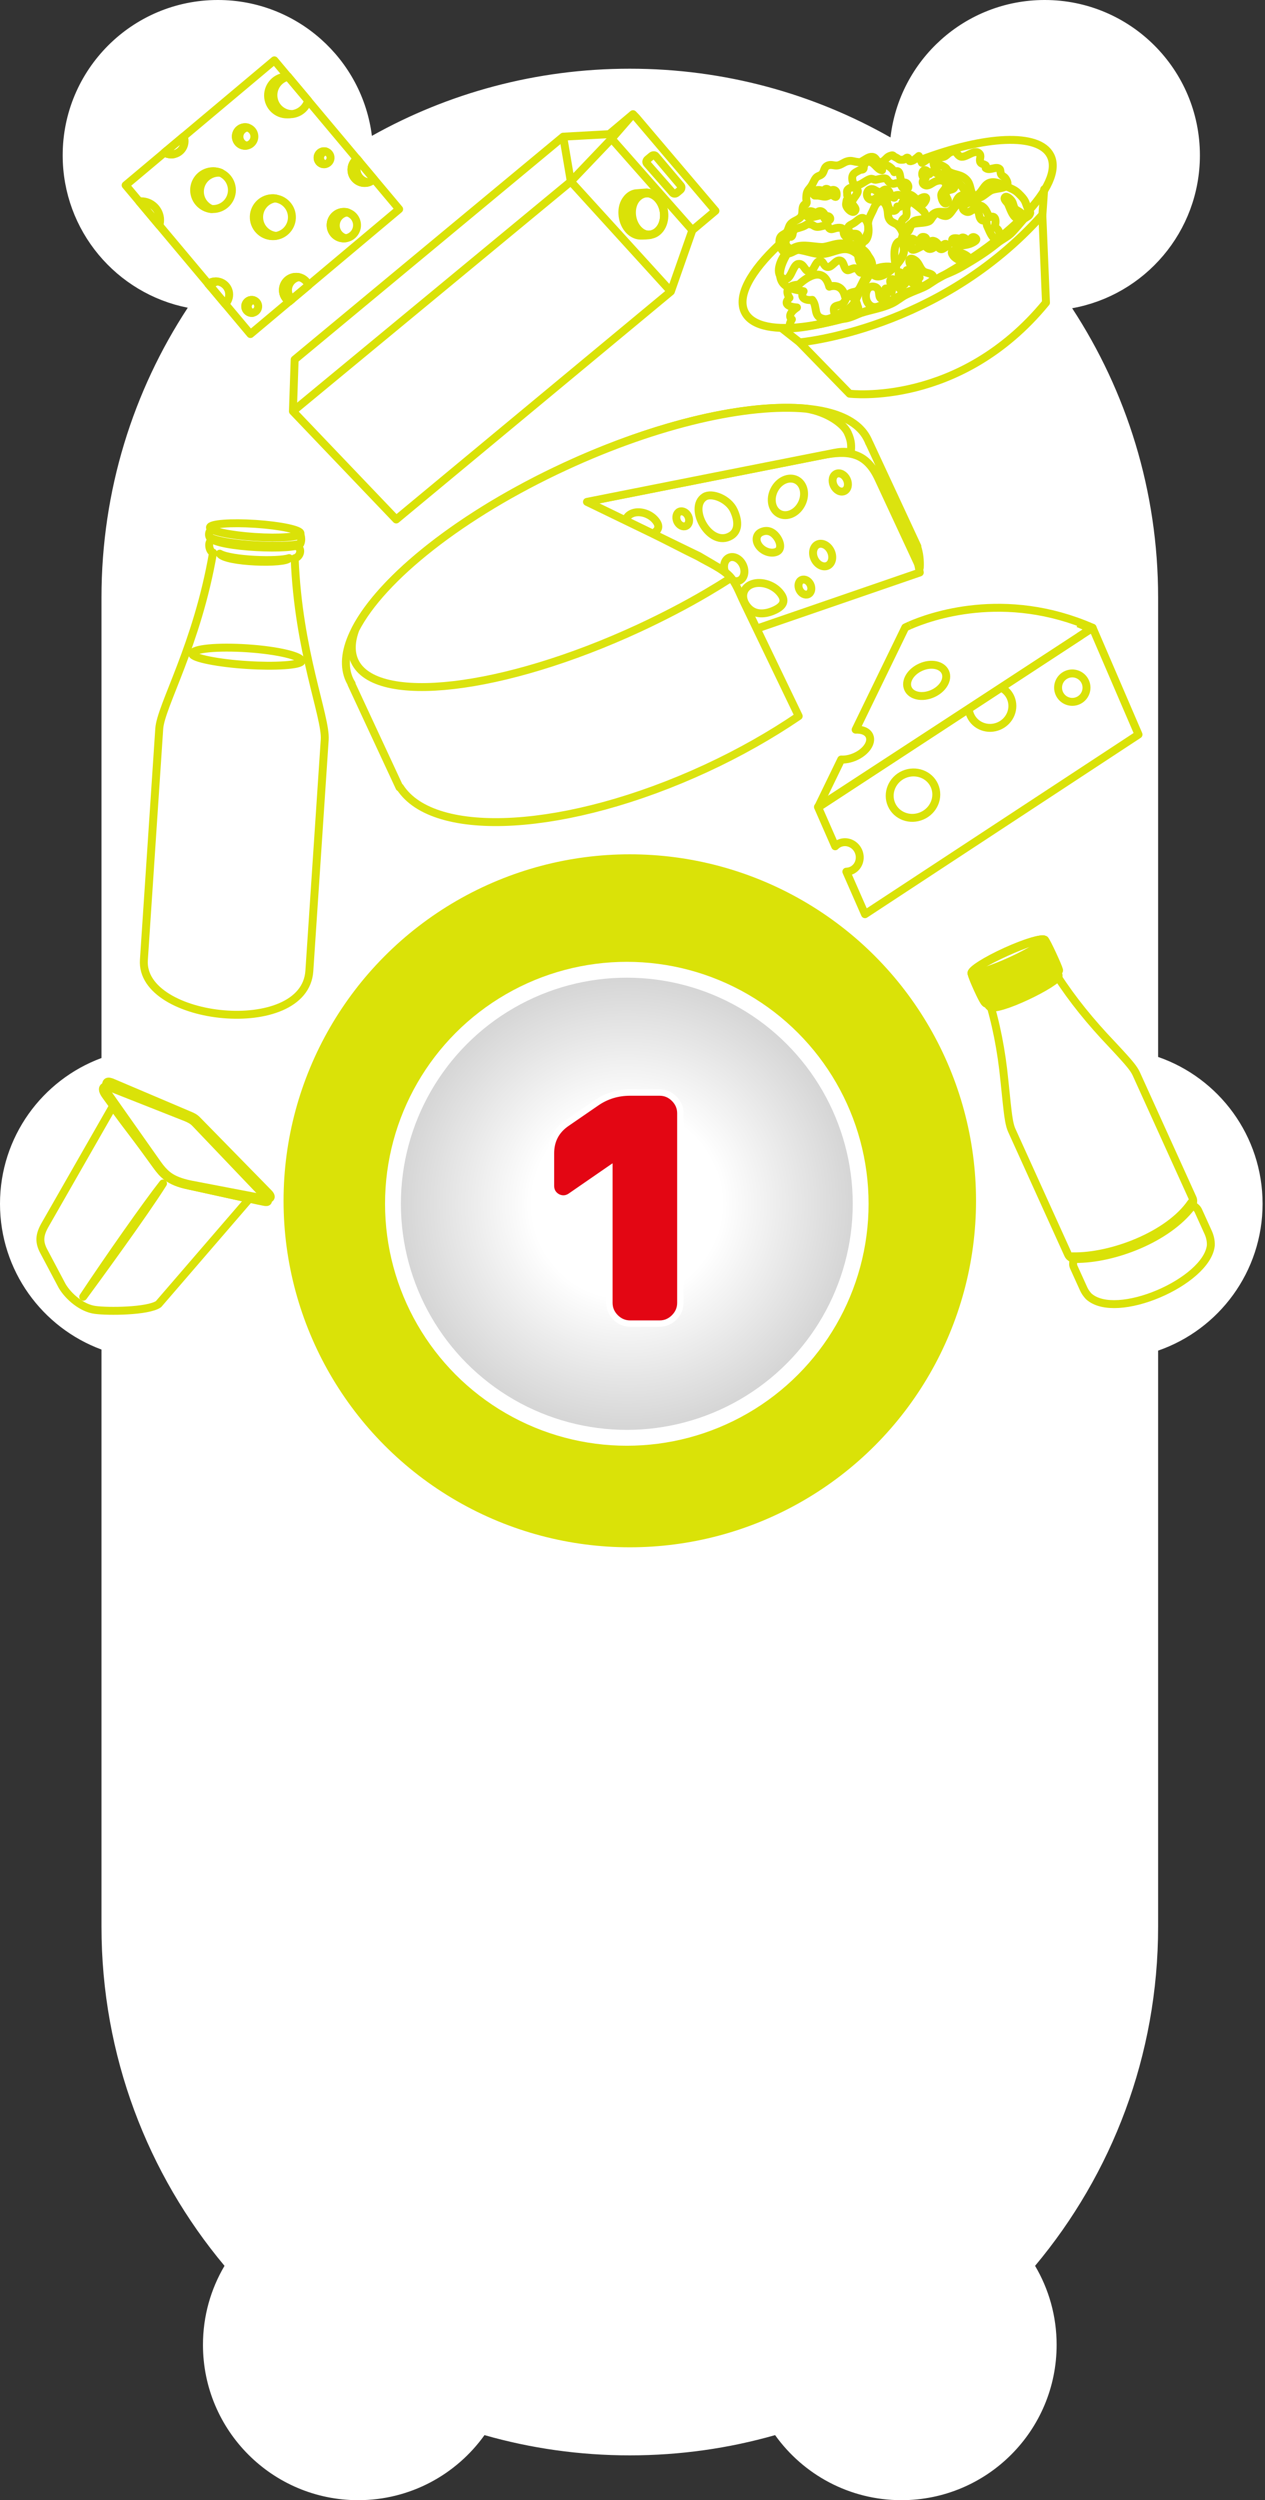 <svg width="399" height="788" viewBox="0 0 399 788" fill="none" xmlns="http://www.w3.org/2000/svg">
<rect x="0" y="0" width="399" height="788" fill="#333333" stroke="none"/>
<path fill-rule="evenodd" clip-rule="evenodd" d="M19.771 48.956C19.771 72.743 36.735 92.567 59.225 96.99C42.018 123.213 32.01 154.584 32.01 188.291V333.464C13.324 340.358 0 358.327 0 379.407C0 400.487 13.324 418.456 32.01 425.35V607.24C32.01 647.928 46.592 685.209 70.815 714.144C66.498 721.439 64.019 729.952 64.019 739.044C64.019 766.081 85.937 788 112.975 788C129.401 788 143.938 779.91 152.818 767.496C167.378 771.652 182.753 773.878 198.647 773.878C214.542 773.878 229.916 771.652 244.476 767.496C253.357 779.91 267.893 788 284.32 788C311.357 788 333.276 766.082 333.276 739.044C333.276 729.952 330.797 721.44 326.479 714.144C350.703 685.209 365.285 647.928 365.285 607.24V425.686C384.463 419.055 398.236 400.839 398.236 379.407C398.236 357.974 384.463 339.758 365.285 333.127V188.291C365.285 154.651 355.317 123.339 338.173 97.147C361.078 93.058 378.466 73.037 378.466 48.956C378.466 21.918 356.547 0 329.51 0C304.378 0 283.669 18.937 280.875 43.321C256.613 29.53 228.55 21.654 198.647 21.654C169.106 21.654 141.361 29.34 117.302 42.823C114.285 18.68 93.687 0 68.726 0C41.689 0 19.771 21.918 19.771 48.956Z" fill="white"/>
<path d="M344.624 197.862L340.662 200.428L258.635 254.055L258.709 253.863L257.995 254.336L263.437 266.733C263.808 266.348 264.241 266.03 264.775 265.796C267.041 264.801 269.723 265.913 270.765 268.286C271.806 270.659 270.81 273.386 268.543 274.381C268.037 274.603 267.483 274.719 266.948 274.731L272.835 288.141L359.108 231.506L344.624 197.862Z" stroke="#DAE208" stroke-width="2.5" stroke-miterlimit="10" stroke-linejoin="round"/>
<path d="M342.323 214.93C343.318 217.196 342.286 219.843 340.02 220.838C337.754 221.833 335.107 220.801 334.112 218.535C333.117 216.268 334.149 213.621 336.415 212.626C338.681 211.632 341.329 212.664 342.323 214.93Z" stroke="#DAE208" stroke-width="2.5" stroke-miterlimit="10" stroke-linejoin="round"/>
<path d="M340.065 196.46L344.125 198.175L340.662 200.427L344.623 197.861C316.786 185.661 292.983 194.457 286.984 197.091" stroke="#DAE208" stroke-width="2.5" stroke-miterlimit="10" stroke-linejoin="round"/>
<path d="M286.986 197.09C286.027 197.511 285.532 197.76 285.532 197.76L269.879 229.975C271.932 229.869 273.631 230.554 274.24 231.94C275.176 234.073 273.126 237.008 269.687 238.518C268.167 239.185 266.667 239.462 265.328 239.382L258.062 254.338L258.776 253.865" stroke="#DAE208" stroke-width="2.5" stroke-miterlimit="10" stroke-linejoin="round"/>
<path d="M298.176 211.861C299.194 214.181 297.374 217.206 294.121 218.634C290.869 220.062 287.41 219.354 286.392 217.035C285.374 214.715 287.194 211.69 290.446 210.262C293.687 208.808 297.157 209.542 298.176 211.861Z" stroke="#DAE208" stroke-width="2.5" stroke-miterlimit="10" stroke-linejoin="round"/>
<path d="M294.743 247.647C296.323 251.246 294.559 255.486 290.827 257.125C287.068 258.775 282.78 257.191 281.2 253.592C279.619 249.993 281.371 245.726 285.104 244.088C288.848 242.476 293.163 244.047 294.743 247.647Z" stroke="#DAE208" stroke-width="2.5" stroke-miterlimit="10" stroke-linejoin="round"/>
<path d="M340.702 200.443L258.749 253.878L258.674 254.07L340.702 200.443Z" stroke="#DAE208" stroke-width="2.5" stroke-miterlimit="10" stroke-linejoin="round"/>
<path d="M315.82 216.707C317.077 217.396 318.145 218.453 318.765 219.866C320.264 223.279 318.616 227.277 315.124 228.81C311.631 230.344 307.573 228.85 306.075 225.437C305.782 224.771 305.62 224.111 305.549 223.442" stroke="#DAE208" stroke-width="2.5" stroke-miterlimit="10" stroke-linejoin="round"/>
<path fill-rule="evenodd" clip-rule="evenodd" d="M192.155 42.283L177.639 43.074L92.939 113.334L92.391 129.626L124.973 163.729L211.603 91.869L218.378 72.558L225.663 66.441L200.692 37.051L199.659 35.984L192.155 42.283Z" stroke="#DAE208" stroke-width="2.5" stroke-miterlimit="10" stroke-linejoin="round"/>
<path d="M92.391 129.626L180.043 57.214L211.602 91.87" stroke="#DAE208" stroke-width="2.5" stroke-miterlimit="10" stroke-linejoin="round"/>
<path fill-rule="evenodd" clip-rule="evenodd" d="M207.766 62.711C206.893 61.659 205.823 60.993 204.751 60.772C204.591 60.757 204.43 60.742 204.27 60.727C204.153 60.675 204.073 60.668 203.993 60.66C203.708 60.674 200.776 60.886 200.448 60.937C199.419 61.124 198.433 61.72 197.65 62.739C196.641 64.02 196.2 65.719 196.32 67.469C196.403 69.176 197.012 70.891 198.103 72.207C199.194 73.522 200.586 74.218 201.957 74.265C202.562 74.281 204.75 74.242 205.297 74.01C206.406 73.83 207.392 73.234 208.219 72.178C210.157 69.608 209.984 65.385 207.766 62.711Z" stroke="#DAE208" stroke-width="2.5" stroke-miterlimit="10" stroke-linejoin="round"/>
<path fill-rule="evenodd" clip-rule="evenodd" d="M204.235 50.245L205.551 49.154C205.945 48.827 206.551 48.843 206.841 49.194L214.748 58.547C214.893 58.722 214.995 58.934 214.929 59.211C214.906 59.452 214.804 59.685 214.585 59.867L213.445 60.812C213.05 61.139 212.445 61.123 212.154 60.773L204.072 51.565C203.927 51.39 203.825 51.178 203.847 50.937C203.921 50.58 204.06 50.391 204.235 50.245Z" stroke="#DAE208" stroke-width="2.5" stroke-miterlimit="10" stroke-linejoin="round"/>
<path d="M177.64 43.075L180.043 57.215L192.91 43.73L199.659 35.985" stroke="#DAE208" stroke-width="2.5" stroke-miterlimit="10" stroke-linejoin="round"/>
<path d="M203.97 60.901C203.686 60.914 200.798 61.09 200.506 61.184C199.477 61.372 198.491 61.968 197.752 62.95C196.787 64.195 196.389 65.857 196.436 67.52C196.564 69.191 197.173 70.906 198.227 72.177C199.318 73.493 200.673 74.145 202.008 74.148C202.613 74.164 204.721 74.117 205.268 73.885" stroke="#DAE208" stroke-width="2.5" stroke-miterlimit="10" stroke-linejoin="round"/>
<path fill-rule="evenodd" clip-rule="evenodd" d="M203.241 60.914C202.468 60.963 201.411 61.026 200.878 61.098L202.008 61.122L202.533 61.131C202.745 61.029 202.993 60.971 203.241 60.914ZM199.798 61.402L201.942 61.399C201.774 61.465 201.643 61.574 201.467 61.719L199.199 61.75C199.382 61.525 199.55 61.459 199.798 61.402ZM198.776 61.954C198.644 62.063 198.513 62.172 198.381 62.281L200.729 62.257C200.861 62.148 200.949 62.075 201.08 61.966L198.776 61.954ZM198.154 62.543C198.023 62.652 197.972 62.769 197.84 62.878L200.269 62.861C200.312 62.825 200.356 62.789 200.364 62.709C200.408 62.672 200.459 62.556 200.503 62.519L198.154 62.543ZM197.606 63.22L200.034 63.204C199.983 63.32 199.888 63.473 199.837 63.59L197.408 63.606C197.467 63.409 197.518 63.293 197.606 63.22ZM197.218 63.912L199.646 63.896C199.595 64.012 199.544 64.129 199.449 64.282L196.976 64.335C197.115 64.145 197.166 64.029 197.218 63.912ZM196.91 64.612L199.375 64.639C199.324 64.755 199.309 64.916 199.257 65.032L196.748 65.041C196.8 64.925 196.851 64.808 196.91 64.612ZM196.667 65.479C196.652 65.639 196.601 65.756 196.586 65.916L199.095 65.907C199.11 65.747 199.125 65.587 199.176 65.47L196.667 65.479ZM196.505 66.354C196.49 66.514 196.475 66.674 196.46 66.835L198.969 66.826C198.984 66.665 198.999 66.505 198.977 66.301L196.505 66.354ZM196.51 67.163C196.539 67.287 196.488 67.404 196.517 67.528L196.502 67.688L199.054 67.643C199.069 67.483 199.004 67.315 199.019 67.154L196.51 67.163ZM196.545 68.097L199.097 68.052C199.126 68.175 199.148 68.38 199.177 68.504L196.624 68.549C196.595 68.425 196.53 68.257 196.545 68.097ZM196.667 68.958L199.256 68.956C199.285 69.08 199.35 69.248 199.379 69.372L196.79 69.374C196.761 69.249 196.732 69.126 196.667 68.958ZM196.876 69.746C196.905 69.87 196.971 70.038 197.043 70.125L199.632 70.124C199.603 70 199.494 69.868 199.465 69.744L196.876 69.746ZM197.174 70.461C197.203 70.585 197.275 70.673 197.341 70.841L199.974 70.803C199.901 70.715 199.836 70.547 199.807 70.423L197.174 70.461ZM197.515 71.14L200.148 71.102C200.221 71.19 200.286 71.358 200.359 71.446L197.726 71.483C197.617 71.352 197.588 71.228 197.515 71.14ZM197.908 71.703L200.54 71.665C200.613 71.752 200.686 71.84 200.759 71.928L200.795 71.972L198.126 71.966C198.046 71.958 197.973 71.871 197.908 71.703ZM198.336 72.309C198.409 72.397 198.518 72.528 198.591 72.616L201.304 72.585C201.231 72.498 201.078 72.403 201.006 72.315L198.336 72.309ZM198.853 72.843C198.926 72.93 199.079 73.025 199.152 73.113L201.945 73.09C201.828 73.039 201.719 72.907 201.566 72.812L198.853 72.843ZM199.494 73.347L202.127 73.309L202.287 73.324C202.44 73.419 202.593 73.515 202.79 73.573L202.141 73.594L199.953 73.633C199.763 73.494 199.647 73.442 199.494 73.347ZM200.339 73.83L202.118 73.834L203.373 73.83C203.999 74.05 204.685 74.074 205.341 73.973C205.298 74.009 205.174 74.038 205.093 74.031L202.176 74.082L201.082 74.102C200.769 73.992 200.535 73.889 200.339 73.83Z" stroke="#DAE208" stroke-width="2.5" stroke-miterlimit="10" stroke-linejoin="round"/>
<path fill-rule="evenodd" clip-rule="evenodd" d="M207.671 62.864C205.526 60.277 202.215 60.212 200.284 62.702C198.389 65.235 198.569 69.378 200.715 71.965C202.86 74.551 206.171 74.617 208.102 72.127C210.033 69.637 209.853 65.495 207.671 62.864Z" stroke="#DAE208" stroke-width="2.5" stroke-miterlimit="10" stroke-linejoin="round"/>
<path fill-rule="evenodd" clip-rule="evenodd" d="M207.672 62.863C206.799 61.811 205.765 61.189 204.693 60.968C203.213 60.789 201.738 61.42 200.641 62.774C198.71 65.264 198.927 69.451 201.072 72.037C201.945 73.09 202.979 73.712 204.051 73.933C205.531 74.112 207.006 73.48 208.059 72.163C210.034 69.636 209.854 65.494 207.672 62.863Z" stroke="#DAE208" stroke-width="2.5" stroke-miterlimit="10" stroke-linejoin="round"/>
<path d="M218.377 72.558L192.909 43.729" stroke="#DAE208" stroke-width="2.5" stroke-miterlimit="10" stroke-linejoin="round"/>
<path fill-rule="evenodd" clip-rule="evenodd" d="M49.998 411.038L78.627 377.857L59.734 373.703C53.139 372.479 51.134 369.801 49.273 367.145C44.696 360.677 40.15 355.183 35.573 348.715L14.338 385.823C12.364 389.196 12.201 391.46 13.907 394.563L19.603 405.306C21.591 408.686 25.859 412.319 30.005 412.853C33.97 413.418 46.719 413.335 49.998 411.038Z" stroke="#DAE208" stroke-width="2.5" stroke-miterlimit="10" stroke-linejoin="round"/>
<path fill-rule="evenodd" clip-rule="evenodd" d="M62.291 353.133L84.739 376.044C86.039 377.354 85.336 378.129 83.508 377.796L60.23 373.337C58.008 372.886 55.702 372.218 53.822 371.055C52.457 370.176 51.492 369.18 50.478 367.913C50.181 367.545 49.922 367.125 49.624 366.758L34.209 344.901C33.896 344.443 33.531 343.156 33.474 342.56C33.317 340.864 33.85 340.445 35.826 341.358L59.524 351.427C60.629 351.886 61.431 352.212 62.291 353.133Z" stroke="#DAE208" stroke-width="2.5" stroke-miterlimit="10" stroke-linejoin="round"/>
<path fill-rule="evenodd" clip-rule="evenodd" d="M61.497 353.924L83.79 377.281C84.931 378.479 84.77 379.159 83.213 378.779L81.475 378.43L59.734 373.703C57.603 373.236 55.297 372.568 53.417 371.405C52.105 370.563 51.102 369.62 50.142 368.391C49.792 367.986 49.532 367.565 49.235 367.198L33.474 345.495C33.039 344.872 32.01 343.515 32.66 342.702C33.123 342.156 34.069 342.503 34.515 342.658L58.73 352.217C59.889 352.714 60.653 353.093 61.497 353.924Z" stroke="#DAE208" stroke-width="2.5" stroke-miterlimit="10" stroke-linejoin="round"/>
<path fill-rule="evenodd" clip-rule="evenodd" d="M51.416 373.013C46.306 379.495 34.218 396.699 26.253 408.71C29.718 404.006 45.588 382.322 51.416 373.013Z" stroke="#DAE208" stroke-width="2.5" stroke-miterlimit="10" stroke-linejoin="round"/>
<path fill-rule="evenodd" clip-rule="evenodd" d="M311.374 313.535C310.231 313.332 309.213 311.955 309.253 310.886L309.268 310.485L330.291 300.949L330.529 301.038C330.741 301.073 330.925 301.187 331.108 301.301C331.681 301.697 331.978 302.351 331.977 303.074C332.012 303.583 331.858 304.113 331.521 304.528C336.306 312.471 341.898 319.588 348.144 326.408C350.33 328.766 352.57 331.099 354.701 333.481C355.908 334.838 357.629 336.75 358.395 338.438L376.157 377.598C376.478 378.306 376.33 378.702 376.304 379.37C376.299 379.503 376.294 379.637 376.368 379.8C376.443 379.964 376.546 380.048 376.65 380.132C376.858 380.301 377.066 380.469 377.274 380.638C377.61 380.945 377.837 381.301 378.01 381.683L381.074 388.436C381.666 389.743 381.987 391.174 381.907 392.589C380.621 403.942 352.018 416.457 343.377 408.556C342.735 407.862 342.201 407.12 341.805 406.248L338.742 399.495C338.371 398.678 338.466 398.307 338.55 397.48C338.585 397.267 338.561 397.213 338.462 396.995C338.388 396.832 338.284 396.747 338.18 396.663C337.527 396.237 337.186 396.063 336.84 395.301L319.126 356.251C318.361 354.562 318.056 352.008 317.829 350.206C317.441 347.033 317.161 343.811 316.803 340.559C315.894 331.318 314.223 322.422 311.374 313.535Z" stroke="#DAE208" stroke-width="2.5" stroke-miterlimit="10" stroke-linejoin="round"/>
<path fill-rule="evenodd" clip-rule="evenodd" d="M312.065 317.228C311.881 317.114 311.629 316.703 311.328 316.183C315.243 316.706 330.864 309.161 333.465 306.208C333.737 306.807 333.88 307.267 333.899 307.455C334.304 309.505 314.013 319.497 312.065 317.228Z" stroke="#DAE208" stroke-width="2.5" stroke-miterlimit="10" stroke-linejoin="round"/>
<path fill-rule="evenodd" clip-rule="evenodd" d="M310.769 316.109C309.834 315.351 306.533 307.785 306.46 306.899C305.467 304.854 328.718 294.439 329.637 296.321C330.131 296.687 333.817 304.669 334.044 305.748C334.364 307.901 312.791 318.541 310.769 316.109Z" stroke="#DAE208" stroke-width="2.5" stroke-miterlimit="10" stroke-linejoin="round"/>
<path fill-rule="evenodd" clip-rule="evenodd" d="M310.769 316.109C310.482 315.91 310.007 315.009 309.434 313.89L307.285 309.152C306.845 308.038 306.504 307.142 306.514 306.875C306.539 306.929 306.697 306.989 306.831 306.994L311.006 316.198C310.872 316.193 310.793 316.163 310.769 316.109ZM307.657 307.078L311.907 316.446C311.719 316.466 311.585 316.461 311.427 316.401L307.202 307.088C307.39 307.068 307.524 307.073 307.657 307.078ZM308.519 306.95L312.817 316.427C312.684 316.422 312.575 316.471 312.387 316.491L308.088 307.014C308.276 306.995 308.385 306.945 308.519 306.95ZM309.355 306.768L313.654 316.245C313.545 316.294 313.411 316.289 313.302 316.338L308.979 306.807C309.113 306.812 309.222 306.763 309.355 306.768ZM310.167 306.531L314.491 316.062C314.382 316.111 314.248 316.106 314.139 316.156L309.816 306.625C309.925 306.575 310.058 306.58 310.167 306.531ZM310.979 306.294L315.302 315.825C315.194 315.875 315.06 315.87 314.951 315.919L310.628 306.388C310.737 306.338 310.87 306.343 310.979 306.294ZM311.712 306.027L316.035 315.558C315.926 315.608 315.817 315.657 315.738 315.628L311.44 306.151C311.548 306.101 311.657 306.052 311.712 306.027ZM312.524 305.79L316.847 315.322C316.738 315.371 316.684 315.396 316.575 315.445L312.227 305.859L312.524 305.79ZM313.311 305.499L317.634 315.03C317.525 315.08 317.471 315.104 317.362 315.154L313.039 305.623L313.311 305.499ZM314.098 305.208L318.421 314.739L318.204 314.838L313.88 305.306L314.098 305.208ZM314.831 304.941L319.154 314.472L318.936 314.571L314.588 304.985L314.831 304.941ZM315.593 304.595L319.917 314.126L319.699 314.225L315.376 304.694L315.593 304.595ZM316.381 304.304L320.679 313.78L320.461 313.879L316.163 304.402L316.381 304.304ZM317.143 303.958L321.466 313.489L321.303 313.563L316.98 304.032L317.143 303.958ZM317.906 303.612L322.204 313.089L322.041 313.163L317.742 303.686L317.906 303.612ZM318.614 303.291L322.912 312.767L322.749 312.841L318.45 303.365L318.614 303.291ZM319.594 302.846L323.893 312.323L323.729 312.397L319.431 302.92L319.594 302.846ZM320.356 302.5L324.655 311.977L324.492 312.051L320.193 302.574L320.356 302.5ZM321.119 302.154L325.418 311.631L325.254 311.705L320.955 302.228L321.119 302.154ZM321.857 301.754L326.155 311.231L325.937 311.329L321.639 301.853L321.857 301.754ZM322.619 301.408L326.918 310.885L326.7 310.984L322.401 301.507L322.619 301.408ZM323.357 301.008L327.656 310.484L327.438 310.583L323.139 301.107L323.357 301.008ZM324.095 300.607L328.369 310.03L328.151 310.128L323.877 300.706L324.095 300.607ZM324.833 300.207L329.106 309.629L328.834 309.753L324.56 300.331L324.833 300.207ZM325.546 299.752L329.82 309.175L329.572 309.353L325.298 299.93L325.546 299.752ZM326.283 299.352L330.557 308.774C330.448 308.824 330.339 308.873 330.31 308.952L326.011 299.476C326.12 299.426 326.229 299.377 326.283 299.352ZM327.051 298.873L331.325 308.295C331.216 308.344 331.132 308.448 331.023 308.497L326.724 299.021C326.833 298.971 326.942 298.922 327.051 298.873ZM327.739 298.363L332.013 307.785C331.904 307.835 331.82 307.939 331.711 307.988L327.437 298.566C327.546 298.517 327.655 298.467 327.739 298.363ZM328.428 297.854L332.702 307.276C332.593 307.326 332.508 307.429 332.4 307.479L328.15 298.111C328.235 298.007 328.343 297.958 328.428 297.854ZM329.091 297.29L333.39 306.767C333.306 306.871 333.197 306.92 333.058 307.049L328.76 297.572C328.898 297.444 329.007 297.394 329.091 297.29ZM329.631 296.454L333.955 305.985C333.871 306.089 333.811 306.248 333.672 306.376L329.398 296.954C329.567 296.746 329.626 296.588 329.631 296.454Z" stroke="#DAE208" stroke-width="2.5" stroke-miterlimit="10" stroke-linejoin="round"/>
<path fill-rule="evenodd" clip-rule="evenodd" d="M317.27 299.894C323.697 296.979 329.217 295.395 329.637 296.321C330.057 297.246 325.229 300.356 318.802 303.271C312.375 306.186 306.855 307.771 306.435 306.845C306.015 305.919 310.843 302.809 317.27 299.894Z" stroke="#DAE208" stroke-width="2.5" stroke-miterlimit="10" stroke-linejoin="round"/>
<path fill-rule="evenodd" clip-rule="evenodd" d="M317.27 299.894C323.315 297.152 328.568 295.558 329.508 296.182C329.359 297.3 324.699 300.202 318.653 302.944C312.608 305.687 307.355 307.281 306.415 306.657C306.51 305.563 311.224 302.637 317.27 299.894Z" stroke="#DAE208" stroke-width="2.5" stroke-miterlimit="10" stroke-linejoin="round"/>
<path fill-rule="evenodd" clip-rule="evenodd" d="M375.701 379.052C375.661 379.399 375.621 379.745 375.794 380.127C375.819 380.181 375.843 380.235 375.868 380.29C368.317 390.282 351.419 396.896 339.165 396.807C338.942 396.317 338.601 396.144 338.26 395.97C350.534 396.247 368.729 389.307 375.701 379.052Z" stroke="#DAE208" stroke-width="2.5" stroke-miterlimit="10" stroke-linejoin="round"/>
<path d="M94.698 168.431C95.097 169.021 95.463 171.989 93.51 172.172C95.422 172.613 94.853 175.518 92.945 175.955C94.056 205.402 102.901 225.906 102.42 233.139C100.803 257.457 99.186 281.775 97.573 306.03C96.142 327.542 44.09 322.014 45.383 302.559C47 278.242 48.617 253.924 50.23 229.669C50.707 222.498 62.193 203.283 67.197 174.18C65.905 173.844 65.264 170.294 67.218 170.111C65.305 169.671 65.791 167.073 66.868 166.894" stroke="#DAE208" stroke-width="2.5" stroke-miterlimit="10" stroke-linejoin="round"/>
<path fill-rule="evenodd" clip-rule="evenodd" d="M78.093 204.341C87.633 204.975 95.216 206.795 95.112 208.354C95.025 209.663 86.537 210.163 77.994 209.595C69.261 209.077 60.539 207.433 60.631 206.061C60.738 204.44 68.553 203.707 78.093 204.341Z" stroke="#DAE208" stroke-width="2.5" stroke-miterlimit="10" stroke-linejoin="round"/>
<path fill-rule="evenodd" clip-rule="evenodd" d="M80.639 165.116C88.558 165.643 94.856 167.001 94.781 168.124C94.707 169.246 88.222 169.754 80.366 169.232C72.447 168.705 66.149 167.347 66.224 166.225C66.298 165.102 72.783 164.594 80.639 165.116Z" stroke="#DAE208" stroke-width="2.5" stroke-miterlimit="10" stroke-linejoin="round"/>
<path fill-rule="evenodd" clip-rule="evenodd" d="M94.69 171.374C93.601 173.619 68.365 172.63 66.261 169.421C70.859 171.856 90.089 172.759 94.69 171.374Z" stroke="#DAE208" stroke-width="2.5" stroke-miterlimit="10" stroke-linecap="round" stroke-linejoin="round"/>
<path fill-rule="evenodd" clip-rule="evenodd" d="M91.195 175.902C90.314 177.848 70.935 177.311 69.305 174.509C72.863 176.562 87.67 177.108 91.195 175.902Z" stroke="#DAE208" stroke-width="2.5" stroke-miterlimit="10" stroke-linejoin="round"/>
<path d="M290.437 50.379C310.693 42.718 327.632 41.806 331.328 49.014C335.967 58.063 318.146 76.435 291.525 90.083C264.904 103.731 239.585 107.477 234.946 98.428C232.356 93.378 236.745 85.48 245.73 77.087" stroke="#DAE208" stroke-width="2.5" stroke-miterlimit="10" stroke-linecap="round" stroke-linejoin="round"/>
<path d="M300.116 47.875C301.988 47.38 301.283 48.206 302.641 49.171C304.346 50.423 307.531 46.398 309.06 48.604C309.57 49.339 308.735 50.432 309.272 51.219C309.836 52.06 311.444 51.568 310.903 52.974C312.208 53.966 314.121 52.255 315.295 53.248C315.668 53.587 315.493 54.541 315.788 54.988C316.137 55.539 316.8 55.665 317.176 56.269C319.593 59.947 314.162 58.944 312.271 60.179C310.563 61.254 309.284 62.906 307.059 62.453C304.621 61.975 304.14 58.834 302.01 57.401C300.2 56.203 297.897 55.988 296.218 54.657C294.913 53.665 293.75 51.138 294.979 49.777C295.868 48.79 296.459 49.683 297.488 49.488C298.517 49.292 299.061 48.15 300.116 47.875Z" stroke="#DAE208" stroke-width="2.5" stroke-miterlimit="10" stroke-linecap="round" stroke-linejoin="round"/>
<path d="M252.255 107.958L267.966 124.087C267.966 124.087 302.806 128.416 329.919 95.381L328.767 67.735" stroke="#DAE208" stroke-width="2.5" stroke-miterlimit="10" stroke-linecap="round" stroke-linejoin="round"/>
<path d="M246.551 103.441L252.229 107.905C252.229 107.905 296.268 104.129 328.793 67.655L329.346 59.664" stroke="#DAE208" stroke-width="2.5" stroke-miterlimit="10" stroke-linecap="round" stroke-linejoin="round"/>
<path d="M246.103 74.836C246.517 73.959 247.626 73.789 248.148 73.123C248.67 72.456 248.739 71.424 249.261 70.758C250.122 69.586 251.707 69.438 252.569 68.398C253.64 67.118 252.375 64.91 254.245 64.15C254.088 64.364 253.956 64.365 253.827 64.631C254.957 63.985 254.21 63.305 254.306 62.325C254.394 60.553 254.576 60.26 255.647 58.98C256.326 58.101 256.504 57.411 257.076 56.454C257.804 55.283 258.495 55.593 259.254 54.872C260.118 53.964 259.76 52.619 261.289 52.101C262.317 51.774 263.115 52.294 264.171 52.151C265.228 52.009 266.223 51.1 267.226 50.852C268.386 50.523 268.997 50.807 269.95 50.983C271.592 51.204 271.143 51.235 272.536 50.454C273.351 49.97 274.453 49.139 275.515 49.525C276.576 49.911 276.351 51.156 277.778 51.089C278.888 51.051 279.534 49.59 280.535 49.21C281.984 48.666 281.407 49.095 282.443 49.561C283.744 50.156 283.245 50.478 284.962 50.329C285.412 50.298 285.801 49.633 286.225 49.681C286.728 49.755 286.739 50.813 287.003 50.81C288.088 50.852 289.055 49.758 289.816 49.169C290.246 49.879 290.412 50.591 290.79 51.327C291.448 51.056 292.732 49.933 293.314 49.901C294.502 49.756 295.014 50.756 296.027 51.565C296.667 52.035 297.383 52.266 298.102 52.761C298.821 53.256 298.667 53.733 299.518 54.227C301.273 55.188 303.253 54.903 304.911 56.711C306.22 58.099 305.921 59.847 306.862 61.424C306.047 61.908 305.153 62.367 304.284 62.746C302.942 63.368 302.656 63.846 301.66 64.755C300.56 65.719 299.606 68.134 298.257 68.095C296.008 67.986 295.91 66.109 294.396 68.081C293.299 69.441 293.673 69.781 291.72 70.118C290.268 70.397 287.12 70.217 286.315 71.627C286.003 72.185 286.194 72.818 285.988 73.322C285.756 73.906 285.366 74.571 285.135 75.287C284.517 76.933 285.185 77.587 285.069 79.175C284.884 81.795 280.723 86.12 278.426 86.434C276.076 86.775 274.695 86.154 273.3 84.212C272.066 82.453 271.307 80.583 269.444 79.412C266.677 77.642 264.283 78.936 261.541 79.677C257.956 80.718 255.747 79.392 252.251 78.793C250.794 78.543 249.568 80.168 248.137 79.839C246.255 79.409 245.352 76.35 246.103 74.836Z" stroke="#DAE208" stroke-width="2.5" stroke-miterlimit="10" stroke-linecap="round" stroke-linejoin="round"/>
<path d="M256.192 94.512C254.344 94.795 252.089 94.025 253.468 91.79C250.898 91.313 247.325 90.953 246.317 88.081C245.475 85.789 246.689 82.974 247.622 81.166C250.914 74.628 256.748 78.879 262.156 77.635C265.692 76.885 268.277 76.357 271.713 78.781C274.402 80.658 275.933 82.996 274.718 85.678C273.475 88.309 271.515 90.576 270.381 93.549C269.143 96.576 268.012 97.222 265.224 98.651C263.803 99.379 261.703 100.855 259.955 100.555C256.299 99.905 258.04 96.82 256.192 94.512Z" stroke="#DAE208" stroke-width="2.5" stroke-miterlimit="10" stroke-linecap="round" stroke-linejoin="round"/>
<path d="M273.693 73.314C274.078 72.12 273.615 70.829 273.895 69.69C274.173 68.418 275.136 66.927 275.626 65.68C276.916 62.493 279.245 62.761 279.914 66.139C280.163 67.273 279.91 68.333 280.713 69.383C281.33 70.196 282.468 70.343 283.136 70.998C285.457 73.063 285.74 77.502 284.895 80.261C284.126 82.648 279.155 87.855 276.291 87.064C275.257 86.731 273.416 85.083 272.562 84.325C268.319 80.455 272.564 76.684 273.693 73.314Z" stroke="#DAE208" stroke-width="2.5" stroke-miterlimit="10" stroke-linecap="round" stroke-linejoin="round"/>
<path d="M284.548 69.477C284.885 68.838 285.597 68.673 285.855 68.009C286.19 67.107 285.649 65.922 286.011 65.073C286.73 62.976 287.662 63.628 288.994 64.672C289.688 65.247 291.552 66.55 291.798 67.42C292.509 69.713 289.539 68.844 288.199 69.731C287.175 70.455 287.198 72.702 286.041 73.295C284.172 74.187 283.848 70.832 284.548 69.477Z" stroke="#DAE208" stroke-width="2.5" stroke-miterlimit="10" stroke-linecap="round" stroke-linejoin="round"/>
<path d="M268.845 56.732C269.548 60.823 273.124 56.265 274.896 56.353C275.24 56.376 275.851 56.661 275.984 56.66C276.777 56.651 277.356 56.355 278.359 56.239C280.182 56.035 279.583 56.94 280.726 57.616C282.056 58.396 282.179 57.469 283.451 57.748C284.432 57.976 284.204 58.956 284.921 59.319C287.499 60.589 286.64 56.711 284.666 57.656C283.52 56.716 284.432 52.793 282.067 54.271C281.337 52.586 278.17 50.556 278.227 53.649C276.48 53.481 275.658 50.581 273.626 51.025C272.545 51.247 272.998 51.613 272.501 52.2C272.345 52.413 272.589 53.019 272.275 53.312C272.013 53.58 271.456 53.4 271.167 53.614C269.984 54.288 268.507 54.646 268.845 56.732Z" stroke="#DAE208" stroke-width="2.5" stroke-miterlimit="10" stroke-linecap="round" stroke-linejoin="round"/>
<path d="M260.042 77.788C258.221 78.124 256.446 77.772 254.646 77.631C252.979 77.489 252.455 78.023 251.058 78.408C248.658 79.04 246.599 76.708 248.614 74.678C248.667 74.651 249.356 74.829 249.67 74.535C250.116 74.107 249.95 73.395 250.236 72.916C251.148 71.585 250.863 72.196 251.944 71.841C252.497 71.624 252.998 71.566 253.735 71.189C255.103 70.487 254.521 70.52 255.766 70.745C256.561 70.869 256.832 71.528 257.89 71.517C258.947 71.506 259.92 70.941 261.084 71.009C261.714 73.144 262.917 71.863 264.212 71.797C267.092 71.583 265.339 73.478 266.752 74.547C267.871 75.435 269.072 73.889 270.327 75.172C271.049 75.932 271.118 77.491 270.861 78.287C269.217 77.801 267.675 76.997 265.954 76.75C263.811 76.587 261.995 77.451 260.042 77.788Z" stroke="#DAE208" stroke-width="2.5" stroke-miterlimit="10" stroke-linecap="round" stroke-linejoin="round"/>
<path d="M293.206 54.872C291.029 51.404 289.887 56.175 291.975 56.101C290.792 56.774 290.594 58.072 292.052 58.454C292.953 58.656 294.132 57.587 294.896 57.261C295.922 56.802 297.691 56.493 298.26 57.862C298.883 59.337 297.172 60.147 296.919 61.207C296.663 62.135 297.699 65.192 298.901 63.779C299.554 62.979 297.69 61.675 298.471 60.478C299.096 59.493 301.562 60.156 301.04 58.231C300.738 57.123 299.846 57.846 299.578 57.452C299.39 57.216 299.01 56.215 298.876 56.084C298.315 55.508 297.507 54.062 296.436 55.342C295.503 54.558 293.825 53.359 293.206 54.872Z" stroke="#DAE208" stroke-width="2.5" stroke-miterlimit="10" stroke-linecap="round" stroke-linejoin="round"/>
<path d="M270.197 59.626C271.634 60.484 268.484 62.764 268.76 63.951C268.954 64.848 270.257 65.575 269.736 66.374C269.164 67.331 267.992 66.47 267.403 65.71C266.572 64.608 266.886 64.313 267.059 63.095C267.082 62.751 267.771 62.929 267.74 62.48C267.763 62.136 267.151 61.719 267.201 61.428C267.297 60.449 266.764 60.058 267.92 59.332C268.367 59.037 269.346 59.133 269.821 59.022C270.062 59.363 270.305 59.837 270.283 60.313" stroke="#DAE208" stroke-width="2.5" stroke-miterlimit="10" stroke-linecap="round" stroke-linejoin="round"/>
<path d="M257.42 61.659C258.424 61.543 259.327 62.01 260.305 61.974C260.966 61.967 261.569 61.459 262.203 61.399C262.758 61.314 263.966 63.153 263.892 61.065C263.852 59.69 262.449 59.546 261.716 60.32C261.097 59.242 260.013 59.2 259.894 60.524C258.823 59.212 254.945 60.071 256.944 61.638" stroke="#DAE208" stroke-width="2.5" stroke-miterlimit="10" stroke-linecap="round" stroke-linejoin="round"/>
<path d="M274.956 59.578C273 59.651 272.899 62.692 274.832 62.964C275.97 63.111 276.933 61.62 278.043 61.583C279.682 61.54 279.346 62.31 279.728 63.443C280.029 64.418 280.15 65.951 281.238 66.389C282.22 66.749 283.007 66.081 283.023 65.076C284.696 65.746 284.096 63.928 285.094 63.283C285.934 62.719 287.503 63.576 288.326 63.885C289.547 64.322 290.483 65.37 291.604 63.799C293.298 61.402 290.606 61.852 289.563 63.317C288.816 62.637 288.333 61.955 287.429 61.488C285.968 60.842 285.976 61.635 285.051 61.644C284.126 61.653 283.752 61.313 282.723 61.509C281.799 61.651 282.763 62.883 281.327 62.026C280.662 61.636 280.779 60.18 279.797 59.82C278.788 59.407 278.35 60.495 277.636 60.529C276.685 60.618 275.802 59.543 274.956 59.578Z" stroke="#DAE208" stroke-width="2.5" stroke-miterlimit="10" stroke-linecap="round" stroke-linejoin="round"/>
<path d="M268.006 73.108C268.81 74.157 269.805 73.248 270.58 73.981C271.381 74.766 270.227 75.756 271.501 76.166C274.418 77.062 274.821 69.813 272.351 68.754C271.342 68.341 270.272 69.753 269.247 70.345C268.012 71.045 266.746 71.428 268.006 73.108Z" stroke="#DAE208" stroke-width="2.5" stroke-miterlimit="10" stroke-linecap="round" stroke-linejoin="round"/>
<path d="M259.094 67.777C259.811 68.007 260.06 69.142 260.458 69.27C262.608 70.094 262.134 67.614 260.368 68.187C259.769 66.501 258.494 65.958 257.371 67.265C257.423 67.238 255.48 65.909 254.829 66.974C253.008 69.9 258.776 67.674 259.094 67.777Z" stroke="#DAE208" stroke-width="2.5" stroke-miterlimit="10" stroke-linecap="round" stroke-linejoin="round"/>
<path d="M312.429 57.508C314.46 57.064 316.775 58.468 318.661 59.295C320.308 60.046 320.761 60.411 322.043 61.747C323.514 63.318 323.358 63.664 324.145 65.586C324.714 66.955 325.345 66.632 324.669 67.775C324.331 68.281 323.172 68.742 322.754 69.222C321.708 70.423 320.611 71.782 319.408 73.064C317.97 74.665 316.021 75.398 314.395 76.763C311.117 79.441 307.28 81.806 303.6 83.959C301.865 84.981 299.97 85.82 298.153 86.552C295.993 87.394 294.473 88.705 292.555 89.887C290.767 90.937 288.422 91.674 286.474 92.54C284.526 93.406 282.981 94.929 281.086 95.767C278.191 97.119 274.68 97.657 271.596 98.64C269.672 99.294 263.864 102.737 263.051 98.171C262.658 95.98 264.409 96.544 265.618 95.791C266.879 95.012 266.809 93.32 267.886 92.569C269.198 91.63 270.238 92.493 271.224 90.658C272.678 87.92 273.238 85.773 276.267 84.684C278.507 83.868 280.357 83.85 282.662 84.329C282.06 82.246 281.309 75.987 284.323 75.904C284.691 73.124 286.408 70.383 288.993 69.722C290.048 69.447 291.188 69.727 292.189 69.346C293.427 68.911 293.393 68.197 294.338 67.447C296.279 65.92 298.438 67.67 300.141 66.066C301.32 64.997 301.456 62.801 302.769 61.862C304.292 60.816 306.052 62.305 307.686 61.733C309.794 61.051 310.16 58.006 312.429 57.508Z" stroke="#DAE208" stroke-width="2.5" stroke-miterlimit="10" stroke-linecap="round" stroke-linejoin="round"/>
<path d="M313.603 71.721C314.2 70.552 314.459 67.429 312.143 68.484C311.176 66.986 311.165 65.929 309.754 64.991C309.754 64.991 308.082 64.321 307.949 64.322C307.153 64.066 306.807 63.778 305.856 63.867C304.535 64.013 302.384 65.647 304.721 66.708C306.262 67.38 306.95 64.834 308.448 66.591C309.011 67.299 308.626 68.493 309.586 69.329C310.067 69.748 310.458 69.215 310.912 69.713C311.34 70.158 311.081 70.689 311.378 71.268C311.863 72.215 312.682 74.718 313.77 75.157C316.106 76.085 315.56 71.781 313.603 71.721Z" stroke="#DAE208" stroke-width="2.5" stroke-miterlimit="10" stroke-linecap="round" stroke-linejoin="round"/>
<path d="M317.997 64.353C318.538 65.537 319.331 68.12 320.553 68.69C321.191 69.027 322.199 69.308 322.398 68.142C322.624 66.897 320.822 66.492 320.234 65.864C319.646 65.235 319.661 64.098 319.151 63.363C318.828 62.864 317.6 61.633 317.049 62.115C316.315 62.757 317.78 63.8 317.997 64.353Z" stroke="#DAE208" stroke-width="2.5" stroke-miterlimit="10" stroke-linecap="round" stroke-linejoin="round"/>
<path d="M305.503 81.19C306.673 84.51 301.569 81.811 300.738 80.709C299.21 78.636 301.25 78.985 302.364 79.344C302.975 79.629 305.257 80.452 305.503 81.19Z" stroke="#DAE208" stroke-width="2.5" stroke-miterlimit="10" stroke-linecap="round" stroke-linejoin="round"/>
<path d="M291.321 85.537C290.122 84.623 289.974 83.038 288.774 82.125C286.537 80.482 286.292 82.467 287.606 84.252C288.464 85.407 289.581 86.03 290.072 87.506C288.322 87.074 288.349 84.535 286.002 85.141C286.238 87.545 289.589 86.823 289.638 89.123C289.684 91.026 287.442 88.987 286.775 88.332C286.268 87.862 282.87 83.956 283.508 86.885C283.729 87.834 285.689 88.158 285.619 89.058C285.574 89.878 283.936 90.053 283.868 91.085C283.041 90.38 282.511 87.662 281.219 87.992C279.979 88.295 281.831 91 281.233 92.037C277.13 88.959 281.006 93.15 278.899 93.965C276.239 94.996 278.367 90.982 275.796 90.374C273.013 89.741 272.446 93.818 273.839 95.629C275.287 97.544 277.155 96.653 278.734 95.976C281.604 94.704 284.174 92.589 287.1 91.687C288.997 91.113 291.053 90.457 292.734 89.33C293.286 88.981 294.443 88.387 294.408 87.541C294.34 85.982 292.28 86.241 291.321 85.537Z" stroke="#DAE208" stroke-width="2.5" stroke-miterlimit="10" stroke-linecap="round" stroke-linejoin="round"/>
<path d="M287.488 75.211C286.035 75.358 285.976 77.315 287.461 77.749C287.063 80.213 290.682 77.294 291.476 77.418C292.032 77.465 292.413 78.466 293.285 78.484C294.211 78.475 294.811 77.702 295.547 77.324C296.838 79.453 297.329 78.337 298.96 77.501C298.419 76.317 297.421 76.961 297.193 77.942C295.707 77.375 295.852 76.105 294.211 75.883C293.576 75.81 293.664 76.761 292.815 76.4C292.018 76.011 292.56 74.737 291.264 74.67C290.152 74.576 290.272 75.976 289.533 76.089C288.821 76.255 288.359 75.096 287.488 75.211Z" stroke="#DAE208" stroke-width="2.5" stroke-miterlimit="10" stroke-linecap="round" stroke-linejoin="round"/>
<path d="M302.828 75.584C303.034 75.08 298.744 74.356 300.962 76.74C302.005 77.867 305.383 77.198 306.487 76.632C306.908 76.416 308.883 75.603 307.421 74.824C306.411 74.279 306.03 75.869 305.268 76.327C304.859 75.141 303.395 74.098 302.828 75.584Z" stroke="#DAE208" stroke-width="2.5" stroke-miterlimit="10" stroke-linecap="round" stroke-linejoin="round"/>
<path d="M248.031 79.761C246.563 81.045 244.285 85.933 246.735 87.6C249.424 89.477 249.815 83.629 251.662 83.214C253.93 82.715 253.786 86.71 256.124 85.179C256.859 84.669 257.44 82.045 258.818 82.269C259.824 82.418 259.733 83.926 260.978 84.151C262.488 84.374 263.597 81.613 265.136 82.153C266.277 82.564 266.114 84.708 267.202 85.146C267.918 85.377 268.991 84.229 270 84.642C271.168 85.106 270.677 86.222 272.208 85.968C274.108 85.658 274.528 82.719 273.982 81.006C272.972 77.869 268.252 76.569 265.611 76.86C263.472 77.093 261.393 78.092 259.306 78.298C257.484 78.502 255.412 77.571 253.614 77.562C251.657 77.503 249.551 78.45 248.031 79.761Z" stroke="#DAE208" stroke-width="2.5" stroke-miterlimit="10" stroke-linecap="round" stroke-linejoin="round"/>
<path d="M266.194 100.412C266.194 100.412 254.907 103.408 249.355 103.465C249.355 103.465 248.476 102.786 249.776 100.658C249.776 100.658 247.78 99.356 251.378 96.913C251.378 96.913 246.035 96.729 249.02 93.87C249.02 93.87 246.258 90.037 251.94 89.715C251.94 89.715 259.373 82.184 261.571 90.359C261.571 90.359 265.417 88.918 266.493 93.35C266.493 93.35 269.521 92.129 270.517 96.535C270.517 96.535 272.094 98.185 266.194 100.412Z" stroke="#DAE208" stroke-width="2.5" stroke-miterlimit="10" stroke-linecap="round" stroke-linejoin="round"/>
<path d="M86.538 19.015L39.626 58.377L78.988 105.289L125.9 65.927L86.538 19.015Z" stroke="#DAE208" stroke-width="2.5" stroke-miterlimit="10" stroke-linejoin="round"/>
<path d="M53.941 48.674C56.245 48.736 58.156 46.904 58.218 44.601C58.236 44.044 58.128 43.508 57.939 43.011L51.902 48.077C52.49 48.438 53.198 48.671 53.941 48.674Z" stroke="#DAE208" stroke-width="2.5" stroke-miterlimit="10" stroke-linejoin="round"/>
<path d="M53.925 48.686C54.218 48.696 54.515 48.676 54.783 48.622C53.961 48.457 53.207 48.035 52.638 47.458L51.868 48.103C52.473 48.451 53.181 48.683 53.925 48.686Z" stroke="#DAE208" stroke-width="2.5" stroke-miterlimit="10" stroke-linejoin="round"/>
<path d="M93.521 87.253C91.217 87.191 89.306 89.022 89.244 91.326C89.201 92.872 90.025 94.261 91.277 95.006L97.332 89.926C96.722 88.385 95.254 87.281 93.521 87.253Z" stroke="#DAE208" stroke-width="2.5" stroke-miterlimit="10" stroke-linejoin="round"/>
<path d="M90.837 91.356C90.889 89.346 92.351 87.692 94.256 87.348C94.013 87.295 93.766 87.274 93.504 87.266C91.2 87.204 89.289 89.036 89.227 91.34C89.184 92.885 90.008 94.275 91.26 95.02L92.029 94.374C91.261 93.594 90.813 92.516 90.837 91.356Z" stroke="#DAE208" stroke-width="2.5" stroke-miterlimit="10" stroke-linejoin="round"/>
<path d="M67.638 88.706C66.903 88.781 66.244 89.049 65.697 89.45L71.044 95.822C71.91 94.953 72.406 93.71 72.259 92.38C72.008 90.111 69.937 88.458 67.638 88.706Z" stroke="#DAE208" stroke-width="2.5" stroke-miterlimit="10" stroke-linejoin="round"/>
<path d="M68.399 88.695C68.153 88.674 67.904 88.683 67.639 88.706C66.904 88.781 66.245 89.049 65.668 89.448L66.299 90.201C66.839 89.519 67.553 88.978 68.399 88.695Z" stroke="#DAE208" stroke-width="2.5" stroke-miterlimit="10" stroke-linejoin="round"/>
<path d="M110.876 53.966C111.141 56.252 113.196 57.919 115.481 57.654C116.451 57.553 117.31 57.117 117.94 56.475L112.593 50.103C111.419 50.945 110.703 52.401 110.876 53.966Z" stroke="#DAE208" stroke-width="2.5" stroke-miterlimit="10" stroke-linejoin="round"/>
<path d="M110.878 53.934C111.126 56.234 113.197 57.888 115.483 57.623C115.779 57.602 116.064 57.534 116.335 57.449C114.364 57.308 112.701 55.767 112.476 53.733C112.369 52.655 112.659 51.642 113.257 50.826L112.626 50.074C111.404 50.928 110.705 52.37 110.878 53.934Z" stroke="#DAE208" stroke-width="2.5" stroke-miterlimit="10" stroke-linejoin="round"/>
<path d="M43.905 63.476L50.262 71.052C50.466 70.311 50.55 69.528 50.466 68.714C50.084 65.473 47.157 63.141 43.905 63.476Z" stroke="#DAE208" stroke-width="2.5" stroke-miterlimit="10" stroke-linejoin="round"/>
<path d="M44.117 63.526C44.055 63.521 44.008 63.532 43.963 63.513L43.991 63.546C44.022 63.549 44.069 63.537 44.117 63.526Z" stroke="#DAE208" stroke-width="2.5" stroke-miterlimit="10" stroke-linejoin="round"/>
<path d="M90.77 24.126C87.498 24.506 85.163 27.463 85.543 30.735C85.923 34.007 88.88 36.343 92.152 35.963C94.611 35.666 96.545 33.93 97.191 31.677L90.834 24.101C90.801 24.129 90.787 24.112 90.77 24.126Z" stroke="#DAE208" stroke-width="2.5" stroke-miterlimit="10" stroke-linejoin="round"/>
<path d="M84.593 30.792C84.973 34.064 87.93 36.4 91.202 36.02C91.375 35.988 91.532 35.971 91.705 35.94C88.92 35.712 86.598 33.556 86.275 30.692C85.924 27.624 87.933 24.855 90.874 24.183L90.846 24.149C90.508 24.12 90.181 24.137 89.82 24.183C86.565 24.549 84.213 27.52 84.593 30.792Z" stroke="#DAE208" stroke-width="2.5" stroke-miterlimit="10" stroke-linejoin="round"/>
<path d="M86.357 62.513C83.053 62.379 80.303 64.943 80.154 68.231C80.02 71.535 82.584 74.285 85.872 74.434C89.177 74.568 91.927 72.004 92.075 68.716C92.209 65.412 89.631 62.644 86.357 62.513Z" stroke="#DAE208" stroke-width="2.5" stroke-miterlimit="10" stroke-linejoin="round"/>
<path d="M85.618 62.478C82.328 62.702 79.833 65.536 80.057 68.825C80.28 72.115 83.115 74.61 86.404 74.386C86.575 74.386 86.748 74.354 86.904 74.337C84.147 73.972 81.928 71.701 81.748 68.803C81.556 65.687 83.777 62.968 86.823 62.522C86.425 62.456 86.023 62.452 85.618 62.478Z" stroke="#DAE208" stroke-width="2.5" stroke-miterlimit="10" stroke-linejoin="round"/>
<path d="M72.876 58.132C71.887 54.992 68.539 53.25 65.4 54.239C62.26 55.229 60.518 58.577 61.508 61.716C62.497 64.856 65.845 66.598 68.984 65.608C72.124 64.619 73.866 61.271 72.876 58.132Z" stroke="#DAE208" stroke-width="2.5" stroke-miterlimit="10" stroke-linejoin="round"/>
<path d="M61.524 58.867C60.901 62.098 63.03 65.213 66.261 65.837C66.428 65.867 66.596 65.897 66.767 65.896C64.178 64.848 62.606 62.092 63.164 59.258C63.757 56.196 66.588 54.134 69.644 54.448C69.285 54.293 68.908 54.182 68.511 54.117C65.263 53.507 62.134 55.62 61.524 58.867Z" stroke="#DAE208" stroke-width="2.5" stroke-miterlimit="10" stroke-linejoin="round"/>
<path d="M112.598 71.341C112.799 69.047 111.101 67.025 108.807 66.824C106.513 66.623 104.491 68.32 104.29 70.614C104.089 72.908 105.786 74.931 108.08 75.132C110.374 75.332 112.397 73.635 112.598 71.341Z" stroke="#DAE208" stroke-width="2.5" stroke-miterlimit="10" stroke-linejoin="round"/>
<path d="M104.305 70.621C104.12 72.914 105.835 74.924 108.128 75.109C108.421 75.119 108.715 75.129 108.997 75.092C107.089 74.584 105.76 72.763 105.924 70.717C106.085 68.701 107.645 67.164 109.573 66.914C109.33 66.862 109.086 66.809 108.84 66.788C106.517 66.6 104.49 68.329 104.305 70.621Z" stroke="#DAE208" stroke-width="2.5" stroke-miterlimit="10" stroke-linejoin="round"/>
<path d="M75.427 40.79C74.19 41.829 74.028 43.674 75.067 44.912C76.105 46.149 77.951 46.311 79.188 45.272C80.426 44.234 80.587 42.388 79.549 41.151C78.51 39.913 76.665 39.752 75.427 40.79Z" stroke="#DAE208" stroke-width="2.5" stroke-miterlimit="10" stroke-linejoin="round"/>
<path d="M74.416 42.779C74.29 44.395 75.486 45.786 77.085 45.926C77.3 45.945 77.488 45.93 77.692 45.902C76.36 45.537 75.416 44.277 75.526 42.845C75.633 41.445 76.737 40.348 78.069 40.17C77.901 40.14 77.72 40.093 77.549 40.094C75.964 39.97 74.542 41.163 74.416 42.779Z" stroke="#DAE208" stroke-width="2.5" stroke-miterlimit="10" stroke-linejoin="round"/>
<path d="M80.72 98.135C81.585 97.403 81.692 96.108 80.959 95.243C80.227 94.378 78.931 94.271 78.067 95.004C77.202 95.737 77.095 97.031 77.828 97.896C78.56 98.761 79.855 98.868 80.72 98.135Z" stroke="#DAE208" stroke-width="2.5" stroke-miterlimit="10" stroke-linejoin="round"/>
<path d="M77.361 96.423C77.278 97.547 78.106 98.534 79.245 98.633C79.398 98.647 79.538 98.644 79.664 98.624C78.724 98.386 78.075 97.477 78.147 96.476C78.233 95.492 78.996 94.738 79.921 94.617C79.801 94.576 79.678 94.565 79.555 94.554C78.434 94.441 77.461 95.285 77.361 96.423Z" stroke="#DAE208" stroke-width="2.5" stroke-miterlimit="10" stroke-linejoin="round"/>
<path d="M100.896 48.149C100.026 48.879 99.913 50.17 100.643 51.04C101.373 51.91 102.664 52.023 103.534 51.293C104.404 50.563 104.517 49.272 103.787 48.402C103.057 47.532 101.766 47.419 100.896 48.149Z" stroke="#DAE208" stroke-width="2.5" stroke-miterlimit="10" stroke-linejoin="round"/>
<path d="M100.184 49.543C100.101 50.667 100.929 51.654 102.067 51.753C102.221 51.767 102.361 51.763 102.487 51.743C101.547 51.506 100.898 50.597 100.97 49.596C101.056 48.612 101.819 47.857 102.744 47.737C102.624 47.695 102.501 47.684 102.378 47.674C101.271 47.577 100.267 48.419 100.184 49.543Z" stroke="#DAE208" stroke-width="2.5" stroke-miterlimit="10" stroke-linejoin="round"/>
<path fill-rule="evenodd" clip-rule="evenodd" d="M290.121 180.436L227.554 201.96L171.549 157.159L216.08 140.181L262.698 138.041L271.887 141.236L279.943 154.567L289.375 176.685L290.121 180.436Z" fill="white"/>
<path d="M290.121 180.436L227.554 201.96L171.549 157.159L216.08 140.181L262.698 138.041L271.887 141.236L279.943 154.567L289.375 176.685L290.121 180.436Z" stroke="#DBE30F" stroke-width="2.5" stroke-miterlimit="10" stroke-linejoin="round"/>
<path fill-rule="evenodd" clip-rule="evenodd" d="M222.221 156.595C224.487 155.146 229.752 157.215 231.452 160.87C233.152 164.525 232.836 167.468 230.542 168.857C223.943 172.859 216.83 160.035 222.221 156.595Z" fill="white"/>
<path d="M222.221 156.595C224.487 155.146 229.752 157.215 231.452 160.87C233.152 164.525 232.836 167.468 230.542 168.857C223.943 172.859 216.83 160.035 222.221 156.595Z" stroke="#DBE30F" stroke-width="2.5" stroke-miterlimit="10" stroke-linejoin="round"/>
<path fill-rule="evenodd" clip-rule="evenodd" d="M240.085 167.718C241.765 166.936 243.456 167.333 244.818 169.029C246.181 170.726 246.71 173.097 245.03 173.878C243.35 174.66 240.885 173.906 239.522 172.21C238.159 170.514 238.405 168.499 240.085 167.718Z" fill="white"/>
<path d="M240.085 167.718C241.765 166.936 243.456 167.333 244.818 169.029C246.181 170.726 246.71 173.097 245.03 173.878C243.35 174.66 240.885 173.906 239.522 172.21C238.159 170.514 238.405 168.499 240.085 167.718Z" stroke="#DBE30F" stroke-width="2.5" stroke-miterlimit="10" stroke-linejoin="round"/>
<path fill-rule="evenodd" clip-rule="evenodd" d="M257.908 171.581C259.323 170.923 261.201 171.878 262.065 173.735C262.928 175.591 262.478 177.629 261.034 178.301C259.619 178.959 257.741 178.004 256.877 176.148C256.013 174.291 256.493 172.239 257.908 171.581Z" fill="white"/>
<path d="M257.908 171.581C259.323 170.923 261.201 171.878 262.065 173.735C262.928 175.591 262.478 177.629 261.034 178.301C259.619 178.959 257.741 178.004 256.877 176.148C256.013 174.291 256.493 172.239 257.908 171.581Z" stroke="#DBE30F" stroke-width="2.5" stroke-miterlimit="10" stroke-linejoin="round"/>
<path fill-rule="evenodd" clip-rule="evenodd" d="M236.781 184.276C239.551 182.987 243.637 184.063 245.904 186.701C248.17 189.339 247.061 191.038 244.29 192.327C241.52 193.616 238.12 194.014 235.853 191.376C233.6 188.767 234.01 185.565 236.781 184.276Z" fill="white"/>
<path d="M236.781 184.276C239.551 182.987 243.637 184.063 245.904 186.701C248.17 189.339 247.061 191.038 244.29 192.327C241.52 193.616 238.12 194.014 235.853 191.376C233.6 188.767 234.01 185.565 236.781 184.276Z" stroke="#DBE30F" stroke-width="2.5" stroke-miterlimit="10" stroke-linejoin="round"/>
<path fill-rule="evenodd" clip-rule="evenodd" d="M251.569 151.478C253.825 152.938 254.294 156.413 252.6 159.244C250.935 162.062 247.732 163.193 245.476 161.733C243.219 160.273 242.75 156.799 244.445 153.967C246.11 151.149 249.312 150.018 251.569 151.478Z" fill="white"/>
<path d="M251.569 151.478C253.825 152.938 254.294 156.413 252.6 159.244C250.935 162.062 247.732 163.193 245.476 161.733C243.219 160.273 242.75 156.799 244.445 153.967C246.11 151.149 249.312 150.018 251.569 151.478Z" stroke="#DBE30F" stroke-width="2.5" stroke-miterlimit="10" stroke-linejoin="round"/>
<path fill-rule="evenodd" clip-rule="evenodd" d="M199.194 161.892C201.464 160.836 204.783 161.73 206.642 163.877C208.501 166.024 207.604 167.409 205.335 168.465C203.065 169.52 200.308 169.835 198.449 167.688C196.59 165.542 196.925 162.948 199.194 161.892Z" fill="white"/>
<path d="M199.194 161.892C201.464 160.836 204.783 161.73 206.642 163.877C208.501 166.024 207.604 167.409 205.335 168.465C203.065 169.52 200.308 169.835 198.449 167.688C196.59 165.542 196.925 162.948 199.194 161.892Z" stroke="#DBE30F" stroke-width="2.5" stroke-miterlimit="10" stroke-linejoin="round"/>
<path fill-rule="evenodd" clip-rule="evenodd" d="M263.771 149.35C264.921 148.815 266.396 149.599 267.096 151.102C267.795 152.605 267.443 154.239 266.294 154.773C265.144 155.308 263.668 154.524 262.969 153.021C262.27 151.518 262.622 149.885 263.771 149.35Z" fill="white"/>
<path d="M263.771 149.35C264.921 148.815 266.396 149.599 267.096 151.102C267.795 152.605 267.443 154.239 266.294 154.773C265.144 155.308 263.668 154.524 262.969 153.021C262.27 151.518 262.622 149.885 263.771 149.35Z" stroke="#DBE30F" stroke-width="2.5" stroke-miterlimit="10" stroke-linejoin="round"/>
<path fill-rule="evenodd" clip-rule="evenodd" d="M214.293 161.286C215.237 160.847 216.499 161.479 217.074 162.717C217.65 163.955 217.35 165.314 216.377 165.766C215.434 166.205 214.172 165.573 213.596 164.335C213.05 163.083 213.35 161.725 214.293 161.286Z" fill="white"/>
<path d="M214.293 161.286C215.237 160.847 216.499 161.479 217.074 162.717C217.65 163.955 217.35 165.314 216.377 165.766C215.434 166.205 214.172 165.573 213.596 164.335C213.05 163.083 213.35 161.725 214.293 161.286Z" stroke="#DBE30F" stroke-width="2.5" stroke-miterlimit="10" stroke-linejoin="round"/>
<path fill-rule="evenodd" clip-rule="evenodd" d="M252.836 182.795C253.779 182.356 255.041 182.988 255.617 184.226C256.192 185.464 255.892 186.823 254.92 187.275C253.976 187.714 252.714 187.082 252.139 185.844C251.563 184.606 251.863 183.247 252.836 182.795Z" fill="white"/>
<path d="M252.836 182.795C253.779 182.356 255.041 182.988 255.617 184.226C256.192 185.464 255.892 186.823 254.92 187.275C253.976 187.714 252.714 187.082 252.139 185.844C251.563 184.606 251.863 183.247 252.836 182.795Z" stroke="#DBE30F" stroke-width="2.5" stroke-miterlimit="10" stroke-linejoin="round"/>
<path fill-rule="evenodd" clip-rule="evenodd" d="M229.925 175.778C231.428 175.078 233.406 176.094 234.338 178.098C235.257 180.073 234.773 182.27 233.27 182.969C231.767 183.668 229.788 182.653 228.856 180.648C227.908 178.687 228.392 176.49 229.925 175.778Z" fill="white"/>
<path d="M229.925 175.778C231.428 175.078 233.406 176.094 234.338 178.098C235.257 180.073 234.773 182.27 233.27 182.969C231.767 183.668 229.788 182.653 228.856 180.648C227.908 178.687 228.392 176.49 229.925 175.778Z" stroke="#DBE30F" stroke-width="2.5" stroke-miterlimit="10" stroke-linejoin="round"/>
<path fill-rule="evenodd" clip-rule="evenodd" d="M110.826 215.544L110.914 215.503C110.663 215.117 110.442 214.719 110.25 214.306C102.682 198.036 133.145 167.877 178.282 146.99C223.418 126.103 266.178 122.382 273.746 138.651C273.883 138.946 274.02 139.241 274.142 139.579L274.171 139.565L288.635 170.66L289.361 172.222L289.273 172.263C289.985 174.334 290.242 176.581 290.117 178.934L277.038 150.815C273.076 142.297 267.299 141.901 259.051 143.515C234.393 148.388 209.779 153.276 185.121 158.149C192.108 161.531 199.095 164.914 206.082 168.296C207.1 168.791 208.162 169.301 209.181 169.795C212.925 171.602 216.67 173.41 220.428 175.247C222.373 176.421 224.049 177.327 225.521 178.256C227.31 179.252 228.866 180.285 230.11 181.57C232.13 183.678 233.067 186.541 234.771 190.05L234.84 190.197L251.927 225.701C243.238 231.607 233.379 237.232 222.607 242.207C179.019 262.338 136.863 264.738 126.15 248.103L126.002 248.172L125.097 246.226L110.826 215.544Z" fill="white"/>
<path d="M110.826 215.544L110.914 215.503C110.663 215.117 110.442 214.719 110.25 214.306C102.682 198.036 133.145 167.877 178.282 146.99C223.418 126.103 266.178 122.382 273.746 138.651C273.883 138.946 274.02 139.241 274.142 139.579L274.171 139.565L288.635 170.66L289.361 172.222L289.273 172.263C289.985 174.334 290.242 176.581 290.117 178.934L277.038 150.815C273.076 142.297 267.299 141.901 259.051 143.515C234.393 148.388 209.779 153.276 185.121 158.149C192.108 161.531 199.095 164.914 206.082 168.296C207.1 168.791 208.162 169.301 209.181 169.795C212.925 171.602 216.67 173.41 220.428 175.247C222.373 176.421 224.049 177.327 225.521 178.256C227.31 179.252 228.866 180.285 230.11 181.57C232.13 183.678 233.067 186.541 234.771 190.05L234.84 190.197L251.927 225.701C243.238 231.607 233.379 237.232 222.607 242.207C179.019 262.338 136.863 264.738 126.15 248.103L126.002 248.172L125.097 246.226L110.826 215.544V215.544Z" stroke="#DBE30F" stroke-width="2.5" stroke-miterlimit="10" stroke-linejoin="round"/>
<path fill-rule="evenodd" clip-rule="evenodd" d="M178.281 146.99C207.665 133.395 236.058 127.071 254.362 128.811C260.949 129.87 266.08 133.578 267.382 136.378C268.685 139.178 268.51 140.729 268.368 142.659C266.373 142.225 264.769 142.397 262.999 142.755C237.025 147.881 211.065 153.037 185.135 158.179C191.935 161.469 198.736 164.759 205.536 168.049C210.486 170.443 215.313 173.037 220.263 175.432C223.138 177.142 228.253 179.352 230.559 182.151C228.129 183.711 225.673 185.212 223.085 186.739C216.415 190.666 209.197 194.417 201.563 197.968C158.608 217.841 118.438 222.508 111.871 208.39C110.542 205.531 110.697 202.088 112.128 198.304C120.451 182.207 145.495 162.133 178.281 146.99Z" fill="white"/>
<path d="M178.281 146.99C207.665 133.395 236.058 127.071 254.362 128.811C260.949 129.87 266.08 133.578 267.382 136.378C268.685 139.178 268.51 140.729 268.368 142.659C266.373 142.225 264.769 142.397 262.999 142.755C237.025 147.881 211.065 153.037 185.135 158.179C191.935 161.469 198.736 164.759 205.536 168.049C210.486 170.443 215.313 173.037 220.263 175.432C223.138 177.142 228.253 179.352 230.559 182.151C228.129 183.711 225.673 185.212 223.085 186.739C216.415 190.666 209.197 194.417 201.563 197.968C158.608 217.841 118.438 222.508 111.871 208.39C110.542 205.531 110.697 202.088 112.128 198.304C120.451 182.207 145.495 162.133 178.281 146.99Z" stroke="#DBE30F" stroke-width="2.5" stroke-miterlimit="10" stroke-linejoin="round"/>
<circle cx="198.646" cy="378.467" r="109.209" fill="#DAE208"/>
<circle cx="197.707" cy="379.406" r="73.758" fill="#D0D0D0"/>
<circle cx="197.707" cy="379.406" r="73.758" fill="url(#paint0_radial)"/>
<circle cx="197.707" cy="379.406" r="73.758" stroke="white" stroke-width="5"/>
<path fill-rule="evenodd" clip-rule="evenodd" d="M213.354 345.589C214.809 347.044 215.588 348.839 215.588 350.883V410.635C215.588 412.679 214.809 414.474 213.354 415.929C211.898 417.385 210.103 418.164 208.059 418.164H198.747C196.703 418.164 194.909 417.385 193.453 415.929C191.998 414.474 191.218 412.679 191.218 410.635V370.437L180.47 377.855L180.457 377.864C178.895 378.905 177.129 379.024 175.446 378.183L175.402 378.161L175.36 378.137C173.711 377.21 172.788 375.679 172.788 373.775V363.493C172.788 359.149 174.632 355.652 178.218 353.209C178.219 353.209 178.22 353.208 178.222 353.207L187.522 346.813C190.843 344.504 194.605 343.354 198.747 343.354H208.059C210.103 343.354 211.898 344.133 213.354 345.589ZM188.659 348.458L179.347 354.86C176.308 356.929 174.788 359.807 174.788 363.493V373.775C174.788 374.939 175.306 375.812 176.34 376.394C177.375 376.911 178.377 376.847 179.347 376.2L193.121 366.694H193.218V410.635C193.218 412.122 193.768 413.416 194.867 414.515C195.967 415.614 197.26 416.164 198.747 416.164H208.059C209.547 416.164 210.84 415.614 211.939 414.515C213.039 413.416 213.588 412.122 213.588 410.635V350.883C213.588 349.396 213.039 348.102 211.939 347.003C210.84 345.904 209.547 345.354 208.059 345.354H198.747C194.997 345.354 191.634 346.389 188.659 348.458Z" fill="white"/>
<path d="M208.059 345.354C209.547 345.354 210.84 345.904 211.939 347.003C213.039 348.102 213.588 349.396 213.588 350.883V410.635C213.588 412.122 213.039 413.416 211.939 414.515C210.84 415.614 209.547 416.164 208.059 416.164H198.747C197.26 416.164 195.967 415.614 194.867 414.515C193.768 413.416 193.218 412.122 193.218 410.635V366.694H193.121L179.347 376.2C178.377 376.847 177.375 376.911 176.34 376.394C175.306 375.812 174.788 374.939 174.788 373.775V363.493C174.788 359.807 176.308 356.929 179.347 354.86L188.659 348.458C191.634 346.389 194.997 345.354 198.747 345.354H208.059Z" fill="#E30613"/>
<defs>
<radialGradient id="paint0_radial" cx="0" cy="0" r="1" gradientUnits="userSpaceOnUse" gradientTransform="translate(197.707 379.406) rotate(90) scale(76.258)">
<stop offset="0.391" stop-color="white"/>
<stop offset="1" stop-color="white" stop-opacity="0"/>
</radialGradient>
</defs>
</svg>
